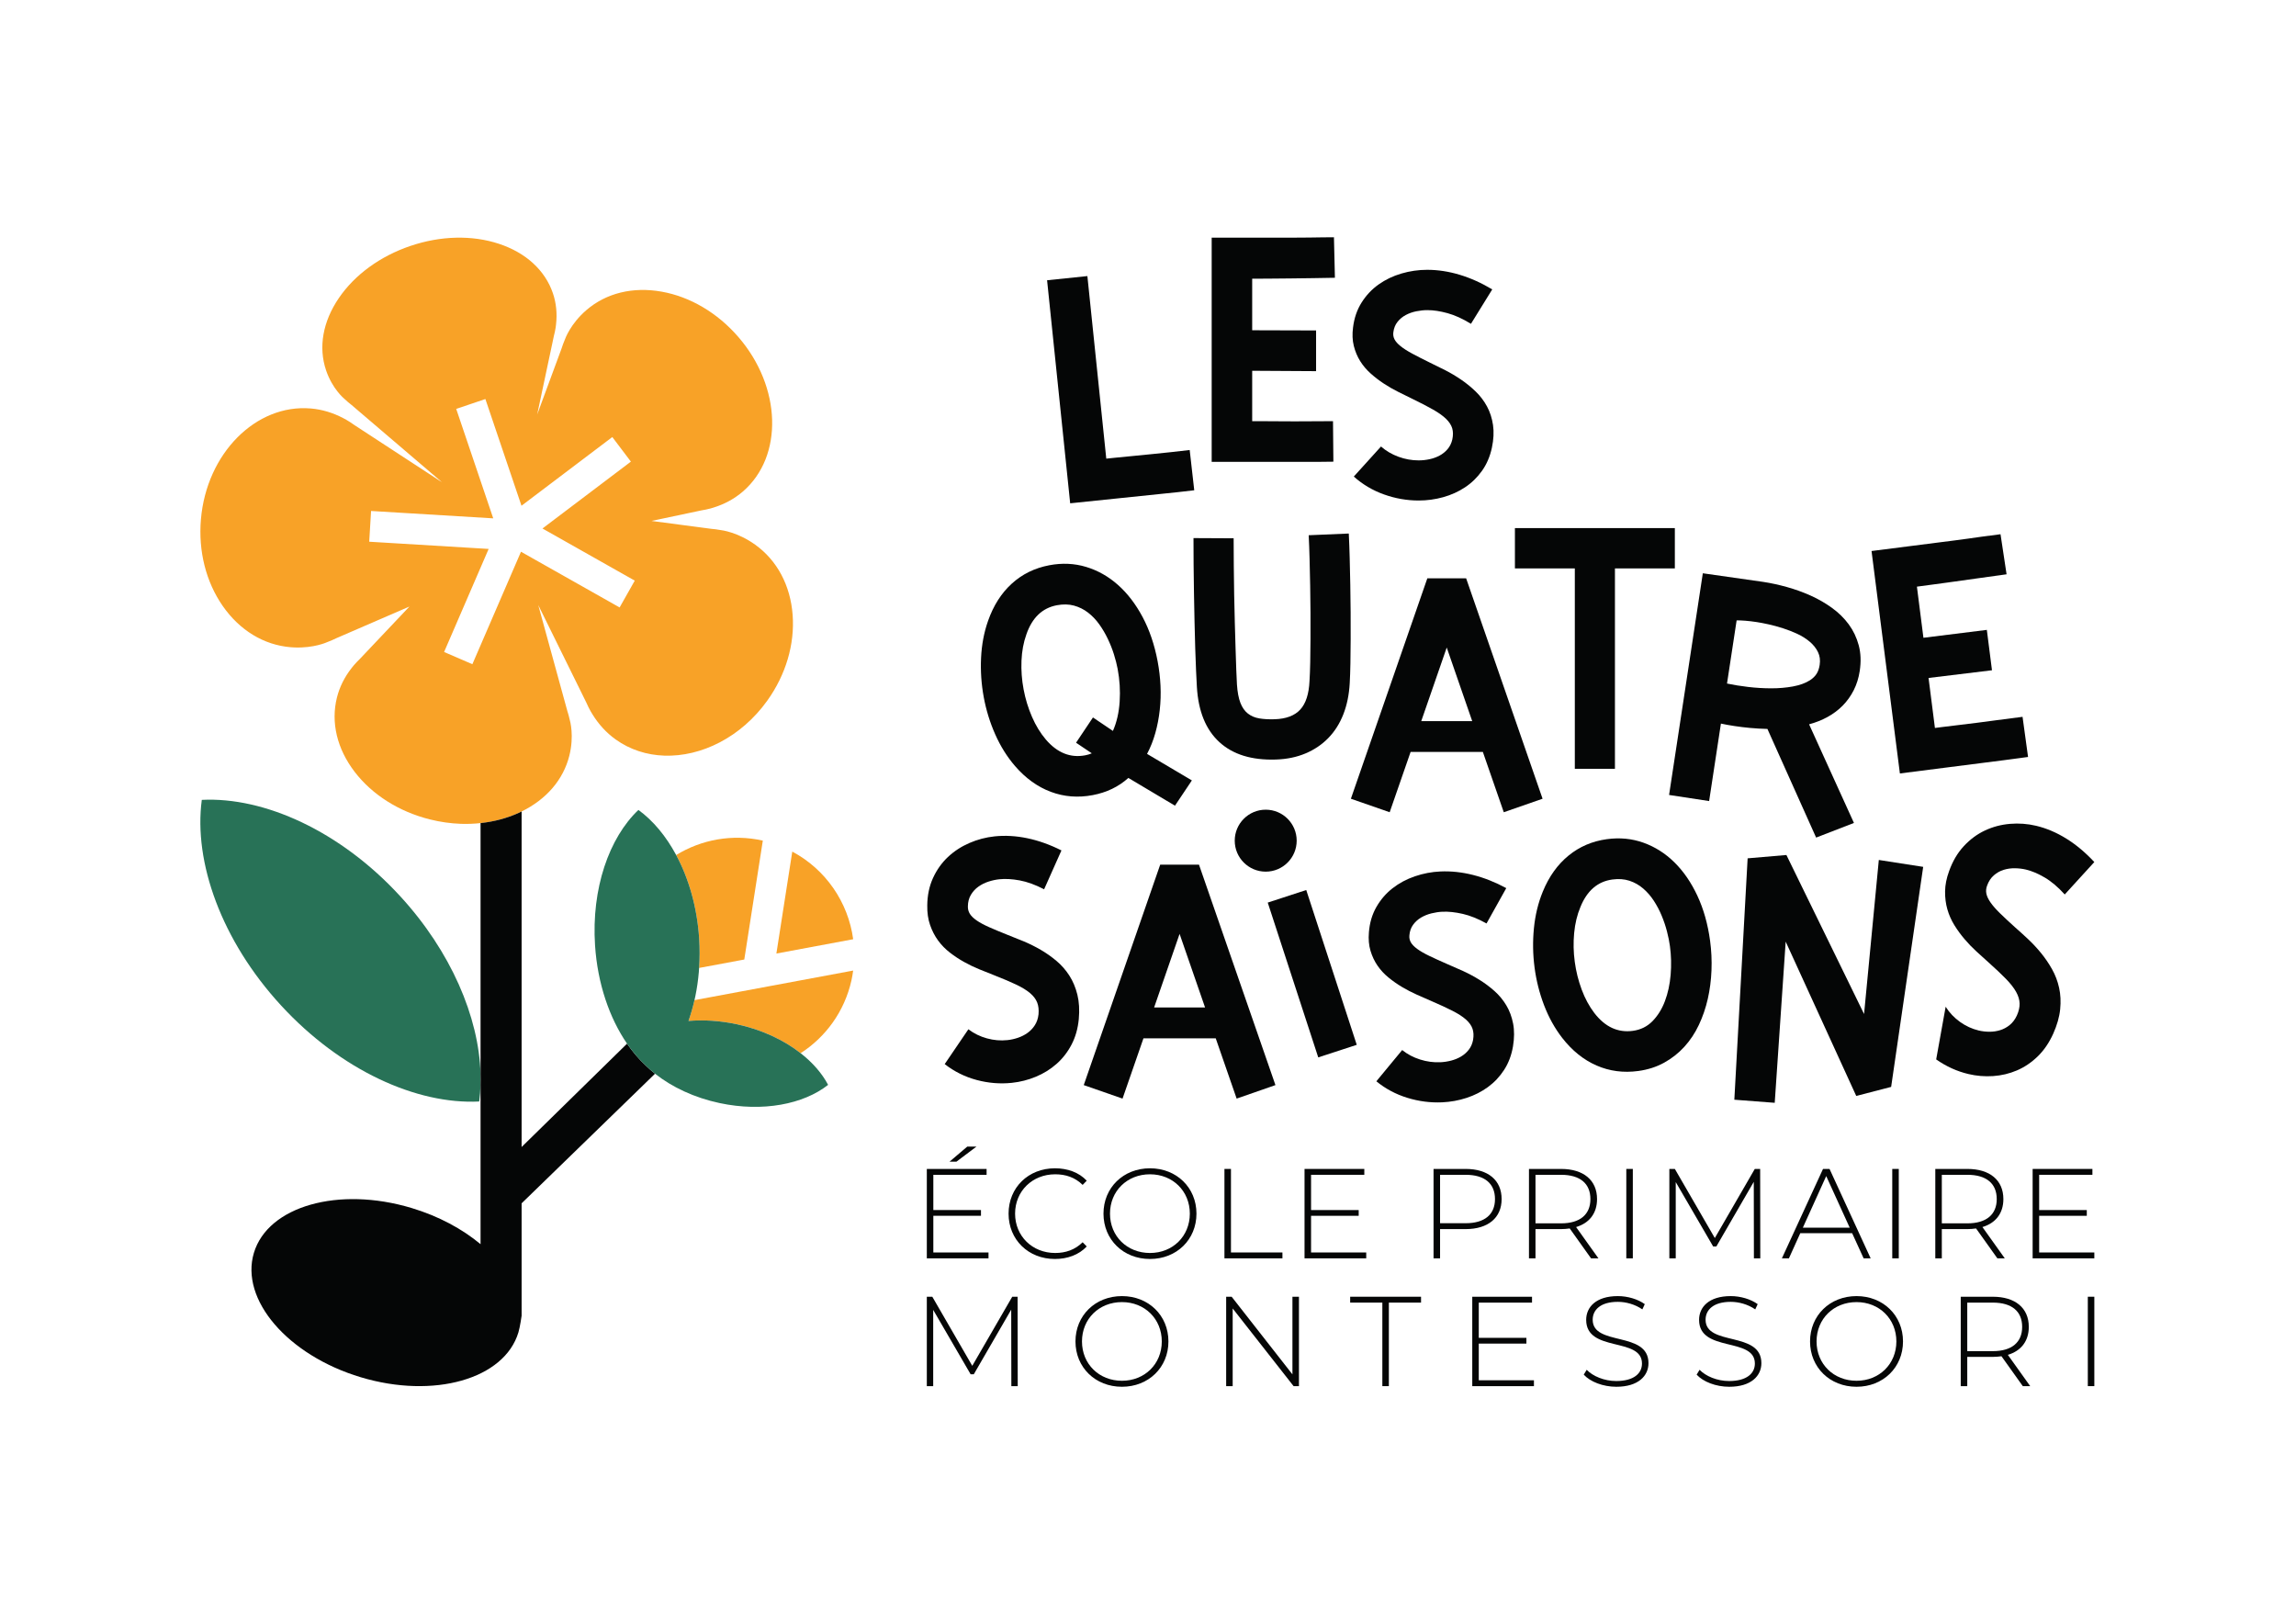 <?xml version="1.0" encoding="UTF-8" standalone="no"?>
<svg
   xmlns:dc="http://purl.org/dc/elements/1.1/"
   xmlns:cc="http://creativecommons.org/ns#"
   xmlns:rdf="http://www.w3.org/1999/02/22-rdf-syntax-ns#"
   xmlns:svg="http://www.w3.org/2000/svg"
   xmlns="http://www.w3.org/2000/svg"
   viewBox="0 0 1587.4 1122.52"
   height="1122.52"
   width="1587.4"
   xml:space="preserve"
   id="svg2"
   version="1.1"><defs
     id="defs6"><clipPath
       id="clipPath22"
       clipPathUnits="userSpaceOnUse"><path
         id="path20"
         d="M 0,841.89 H 1190.551 V 0 H 0 Z" /></clipPath></defs><g
     transform="matrix(1.333,0,0,-1.333,0,1122.52)"
     id="g10"><g
       transform="translate(496.074,239.698)"
       id="g12"><path
         id="path14"
         style="fill:#050606;fill-opacity:1;fill-rule:nonzero;stroke:none"
         d="M 0,0 H -3.579 L 5.629,7.816 H 10.4 Z m 16.626,-47.099 v -3.047 H -15.37 v 46.37 H 15.633 V -6.823 H -11.99 v -18.284 h 24.709 v -2.98 H -11.99 v -19.012 z" /></g><g
       id="g16"><g
         clip-path="url(#clipPath22)"
         id="g18"><g
           transform="translate(523.106,212.736)"
           id="g24"><path
             id="path26"
             style="fill:#050606;fill-opacity:1;fill-rule:nonzero;stroke:none"
             d="m 0,0 c 0,13.515 10.269,23.517 24.048,23.517 6.557,0 12.452,-2.12 16.495,-6.425 l -2.12,-2.186 C 34.448,18.813 29.611,20.404 24.18,20.404 12.323,20.404 3.38,11.66 3.38,0 c 0,-11.658 8.943,-20.402 20.8,-20.402 5.431,0 10.268,1.656 14.243,5.563 l 2.12,-2.185 C 36.5,-21.329 30.605,-23.515 24.048,-23.515 10.269,-23.515 0,-13.513 0,0" /></g><g
           transform="translate(617.115,212.736)"
           id="g28"><path
             id="path30"
             style="fill:#050606;fill-opacity:1;fill-rule:nonzero;stroke:none"
             d="m 0,0 c 0,11.725 -8.877,20.404 -20.668,20.404 -11.857,0 -20.734,-8.679 -20.734,-20.404 0,-11.724 8.877,-20.402 20.734,-20.402 C -8.877,-20.402 0,-11.724 0,0 m -44.782,0 c 0,13.449 10.268,23.517 24.114,23.517 13.777,0 24.111,-10.002 24.111,-23.517 0,-13.513 -10.334,-23.515 -24.111,-23.515 -13.846,0 -24.114,10.068 -24.114,23.515" /></g><g
           transform="translate(635.072,235.923)"
           id="g32"><path
             id="path34"
             style="fill:#050606;fill-opacity:1;fill-rule:nonzero;stroke:none"
             d="m 0,0 h 3.38 v -43.323 h 26.695 v -3.048 H 0 Z" /></g><g
           transform="translate(708.61,192.6)"
           id="g36"><path
             id="path38"
             style="fill:#050606;fill-opacity:1;fill-rule:nonzero;stroke:none"
             d="m 0,0 v -3.047 h -31.996 v 46.37 H -0.993 V 40.276 H -28.616 V 21.992 h 24.709 v -2.98 H -28.616 V 0 Z" /></g><g
           transform="translate(775.392,220.288)"
           id="g40"><path
             id="path42"
             style="fill:#050606;fill-opacity:1;fill-rule:nonzero;stroke:none"
             d="M 0,0 C 0,8.017 -5.3,12.587 -15.237,12.587 H -28.485 V -12.52 h 13.248 C -5.3,-12.52 0,-7.948 0,0 m 3.443,0 c 0,-9.737 -7.022,-15.567 -18.68,-15.567 h -13.248 v -15.169 h -3.379 v 46.371 h 16.627 C -3.579,15.635 3.443,9.805 3.443,0" /></g><g
           transform="translate(809.647,207.703)"
           id="g44"><path
             id="path46"
             style="fill:#050606;fill-opacity:1;fill-rule:nonzero;stroke:none"
             d="M 0,0 C 9.936,0 15.237,4.638 15.237,12.585 15.237,20.603 9.936,25.173 0,25.173 H -13.248 V 0 Z M 15.567,-18.151 4.504,-2.649 C 3.047,-2.848 1.59,-2.982 0,-2.982 h -13.248 v -15.169 h -3.38 V 28.22 H 0 c 11.658,0 18.68,-5.83 18.68,-15.635 0,-7.352 -3.975,-12.452 -10.864,-14.506 l 11.592,-16.23 z" /></g><path
           id="path48"
           style="fill:#050606;fill-opacity:1;fill-rule:nonzero;stroke:none"
           d="m 843.504,235.923 h 3.38 v -46.371 h -3.38 z" /><g
           transform="translate(909.683,189.552)"
           id="g50"><path
             id="path52"
             style="fill:#050606;fill-opacity:1;fill-rule:nonzero;stroke:none"
             d="M 0,0 -0.066,39.679 -19.474,6.16 H -21.13 L -40.541,39.547 V 0 h -3.312 v 46.371 h 2.849 L -20.27,10.533 0.464,46.371 H 3.246 L 3.314,0 Z" /></g><g
           transform="translate(959.377,205.452)"
           id="g54"><path
             id="path56"
             style="fill:#050606;fill-opacity:1;fill-rule:nonzero;stroke:none"
             d="M 0,0 -12.189,26.761 -24.311,0 Z m 1.258,-2.85 h -26.894 l -5.896,-13.049 h -3.644 l 21.331,46.37 h 3.377 l 21.332,-46.37 H 7.219 Z" /></g><path
           id="path58"
           style="fill:#050606;fill-opacity:1;fill-rule:nonzero;stroke:none"
           d="m 981.441,235.923 h 3.38 v -46.371 h -3.38 z" /><g
           transform="translate(1020.397,207.703)"
           id="g60"><path
             id="path62"
             style="fill:#050606;fill-opacity:1;fill-rule:nonzero;stroke:none"
             d="M 0,0 C 9.936,0 15.237,4.638 15.237,12.585 15.237,20.603 9.936,25.173 0,25.173 H -13.248 V 0 Z M 15.567,-18.151 4.504,-2.649 C 3.047,-2.848 1.59,-2.982 0,-2.982 h -13.248 v -15.169 h -3.38 V 28.22 H 0 c 11.658,0 18.68,-5.83 18.68,-15.635 0,-7.352 -3.975,-12.452 -10.864,-14.506 l 11.592,-16.23 z" /></g><g
           transform="translate(1086.248,192.6)"
           id="g64"><path
             id="path66"
             style="fill:#050606;fill-opacity:1;fill-rule:nonzero;stroke:none"
             d="m 0,0 v -3.047 h -31.996 v 46.37 H -0.993 V 40.276 H -28.616 V 21.992 h 24.709 v -2.98 H -28.616 V 0 Z" /></g><g
           transform="translate(524.548,123.285)"
           id="g68"><path
             id="path70"
             style="fill:#050606;fill-opacity:1;fill-rule:nonzero;stroke:none"
             d="M 0,0 -0.068,39.67 -19.472,6.159 h -1.655 L -40.533,39.538 V 0 h -3.311 v 46.36 h 2.847 L -20.268,10.531 0.462,46.36 H 3.244 L 3.311,0 Z" /></g><g
           transform="translate(602.576,146.464)"
           id="g72"><path
             id="path74"
             style="fill:#050606;fill-opacity:1;fill-rule:nonzero;stroke:none"
             d="m 0,0 c 0,11.723 -8.875,20.399 -20.664,20.399 -11.854,0 -20.729,-8.676 -20.729,-20.399 0,-11.721 8.875,-20.397 20.729,-20.397 C -8.875,-20.397 0,-11.721 0,0 m -44.772,0 c 0,13.446 10.266,23.511 24.108,23.511 13.775,0 24.107,-9.999 24.107,-23.511 0,-13.51 -10.332,-23.509 -24.107,-23.509 -13.842,0 -24.108,10.065 -24.108,23.509" /></g><g
           transform="translate(673.717,169.645)"
           id="g76"><path
             id="path78"
             style="fill:#050606;fill-opacity:1;fill-rule:nonzero;stroke:none"
             d="m 0,0 v -46.36 h -2.782 l -31.59,40.267 V -46.36 h -3.379 V 0 h 2.847 L -3.379,-40.267 V 0 Z" /></g><g
           transform="translate(716.972,166.598)"
           id="g80"><path
             id="path82"
             style="fill:#050606;fill-opacity:1;fill-rule:nonzero;stroke:none"
             d="M 0,0 H -16.69 V 3.047 H 20.067 V 0 H 3.377 V -43.313 H 0 Z" /></g><g
           transform="translate(795.593,126.332)"
           id="g84"><path
             id="path86"
             style="fill:#050606;fill-opacity:1;fill-rule:nonzero;stroke:none"
             d="m 0,0 v -3.047 h -31.988 v 46.36 h 30.995 v -3.046 h -27.616 v -18.28 h 24.703 v -2.979 h -24.703 l 0,-19.008 z" /></g><g
           transform="translate(821.43,129.245)"
           id="g88"><path
             id="path90"
             style="fill:#050606;fill-opacity:1;fill-rule:nonzero;stroke:none"
             d="m 0,0 1.524,2.517 c 3.178,-3.311 9.072,-5.828 15.299,-5.828 9.271,0 13.378,4.039 13.378,9.074 0,13.908 -28.941,5.562 -28.941,22.649 0,6.557 5.032,12.318 16.423,12.318 5.1,0 10.399,-1.588 13.975,-4.171 l -1.26,-2.716 c -3.84,2.649 -8.542,3.908 -12.715,3.908 C 8.676,37.751 4.637,33.578 4.637,28.478 4.637,14.57 33.578,22.783 33.578,5.962 33.578,-0.595 28.347,-6.29 16.889,-6.29 10.001,-6.29 3.379,-3.707 0,0" /></g><g
           transform="translate(879.984,129.245)"
           id="g92"><path
             id="path94"
             style="fill:#050606;fill-opacity:1;fill-rule:nonzero;stroke:none"
             d="m 0,0 1.524,2.517 c 3.178,-3.311 9.072,-5.828 15.299,-5.828 9.271,0 13.378,4.039 13.378,9.074 0,13.908 -28.941,5.562 -28.941,22.649 0,6.557 5.032,12.318 16.423,12.318 5.1,0 10.399,-1.588 13.975,-4.171 l -1.26,-2.716 c -3.84,2.649 -8.542,3.908 -12.715,3.908 C 8.676,37.751 4.637,33.578 4.637,28.478 4.637,14.57 33.578,22.783 33.578,5.962 33.578,-0.595 28.347,-6.29 16.889,-6.29 10.001,-6.29 3.379,-3.707 0,0" /></g><g
           transform="translate(983.575,146.464)"
           id="g96"><path
             id="path98"
             style="fill:#050606;fill-opacity:1;fill-rule:nonzero;stroke:none"
             d="m 0,0 c 0,11.723 -8.875,20.399 -20.664,20.399 -11.854,0 -20.729,-8.676 -20.729,-20.399 0,-11.721 8.875,-20.397 20.729,-20.397 C -8.875,-20.397 0,-11.721 0,0 m -44.772,0 c 0,13.446 10.266,23.511 24.108,23.511 13.775,0 24.107,-9.999 24.107,-23.511 0,-13.51 -10.332,-23.509 -24.107,-23.509 -13.842,0 -24.108,10.065 -24.108,23.509" /></g><g
           transform="translate(1033.586,141.431)"
           id="g100"><path
             id="path102"
             style="fill:#050606;fill-opacity:1;fill-rule:nonzero;stroke:none"
             d="M 0,0 C 9.934,0 15.233,4.637 15.233,12.582 15.233,20.598 9.934,25.167 0,25.167 H -13.245 V 0 Z M 15.563,-18.146 4.503,-2.649 C 3.047,-2.848 1.59,-2.981 0,-2.981 h -13.245 v -15.165 h -3.379 V 28.213 H 0 c 11.655,0 18.676,-5.828 18.676,-15.631 0,-7.35 -3.974,-12.449 -10.862,-14.502 l 11.59,-16.226 z" /></g><path
           id="path104"
           style="fill:#050606;fill-opacity:1;fill-rule:nonzero;stroke:none"
           d="m 1082.869,169.645 h 3.379 v -46.36 h -3.379 z" /><g
           transform="translate(578.101,604.707)"
           id="g106"><path
             id="path108"
             style="fill:#050606;fill-opacity:1;fill-rule:nonzero;stroke:none"
             d="m 0,0 c 2.682,0.278 5.676,0.57 8.982,0.879 3.306,0.31 6.677,0.642 10.11,0.998 3.434,0.355 6.867,0.711 10.302,1.066 3.434,0.356 6.618,0.718 9.555,1.089 l 2.359,-20.876 c -2.74,-0.351 -5.63,-0.683 -8.671,-0.997 -3.043,-0.315 -6.132,-0.635 -9.271,-0.96 l -21.289,-2.204 -25.117,-2.6 -11.975,115.668 20.899,2.163 9.8,-94.673 z" /></g><g
           transform="translate(692.366,698.056)"
           id="g110"><path
             id="path112"
             style="fill:#050606;fill-opacity:1;fill-rule:nonzero;stroke:none"
             d="m 0,0 c -3.682,-0.067 -7.513,-0.132 -11.489,-0.196 -3.98,-0.067 -7.875,-0.118 -11.689,-0.148 -3.814,-0.035 -7.43,-0.067 -10.849,-0.099 -3.42,-0.035 -6.378,-0.051 -8.876,-0.051 v -26.727 l 33.139,-0.099 v -21.108 l -33.139,0.197 v -26.136 h 4.043 c 2.565,0 5.375,-0.018 8.434,-0.051 3.057,-0.032 6.246,-0.048 9.566,-0.048 3.32,0 6.673,0.016 10.061,0.048 3.385,0.033 6.657,0.051 9.813,0.051 l 0.198,-21.008 c -2.959,-0.067 -5.952,-0.1 -8.976,-0.1 h -9.173 -20.022 -24.954 V 20.812 h 21.01 15.781 6.855 c 2.399,0 4.749,0.014 7.051,0.048 2.302,0.033 4.553,0.065 6.756,0.099 2.202,0.033 4.192,0.049 5.968,0.049 z" /></g><g
           transform="translate(735.804,582.545)"
           id="g114"><path
             id="path116"
             style="fill:#050606;fill-opacity:1;fill-rule:nonzero;stroke:none"
             d="m 0,0 c -6.114,0 -12.116,1.051 -18,3.156 -5.885,2.104 -11.096,5.195 -15.633,9.272 l 14.105,15.585 c 2.628,-2.304 5.654,-4.079 9.074,-5.327 3.417,-1.251 6.903,-1.874 10.454,-1.874 1.84,0 3.699,0.196 5.573,0.591 1.873,0.395 3.616,1.02 5.228,1.874 1.609,0.855 3.008,1.972 4.19,3.353 1.185,1.383 2.007,3.059 2.466,5.031 0.46,2.17 0.445,4.093 -0.048,5.77 -0.494,1.676 -1.545,3.304 -3.157,4.883 -1.611,1.577 -3.862,3.188 -6.755,4.832 -2.895,1.644 -6.511,3.517 -10.85,5.622 -2.303,1.118 -4.735,2.318 -7.3,3.6 -2.563,1.283 -5.047,2.712 -7.446,4.291 -2.401,1.578 -4.668,3.319 -6.804,5.228 -2.138,1.905 -3.946,4.043 -5.426,6.411 -1.48,2.367 -2.581,4.995 -3.304,7.89 -0.724,2.893 -0.856,6.081 -0.394,9.567 0.591,4.865 2.071,9.173 4.437,12.92 2.369,3.748 5.31,6.872 8.829,9.37 3.517,2.498 7.462,4.389 11.835,5.672 4.373,1.282 8.827,1.924 13.366,1.924 5.522,0 11.126,-0.857 16.815,-2.565 5.687,-1.711 11.325,-4.242 16.916,-7.594 L 27.124,91.63 c -4.276,2.628 -8.319,4.47 -12.133,5.523 -3.814,1.05 -7.298,1.577 -10.454,1.577 -1.84,0 -3.748,-0.197 -5.719,-0.591 -1.974,-0.395 -3.798,-1.037 -5.475,-1.924 -1.678,-0.888 -3.107,-2.071 -4.291,-3.551 -1.183,-1.479 -1.907,-3.271 -2.171,-5.375 -0.196,-1.315 0,-2.548 0.593,-3.698 0.592,-1.152 1.643,-2.335 3.157,-3.551 1.512,-1.217 3.516,-2.5 6.016,-3.847 2.499,-1.348 5.556,-2.909 9.173,-4.684 2.499,-1.185 5.161,-2.501 7.989,-3.946 2.826,-1.448 5.588,-3.091 8.284,-4.932 2.697,-1.842 5.211,-3.895 7.545,-6.164 2.335,-2.268 4.274,-4.833 5.821,-7.693 1.543,-2.861 2.579,-6.066 3.105,-9.617 0.527,-3.551 0.328,-7.496 -0.591,-11.835 C 36.987,22.784 35.277,18.805 32.845,15.386 30.412,11.967 27.484,9.124 24.067,6.855 20.646,4.587 16.866,2.877 12.724,1.727 8.582,0.575 4.34,0 0,0" /></g><g
           transform="translate(566.27,451.457)"
           id="g118"><path
             id="path120"
             style="fill:#050606;fill-opacity:1;fill-rule:nonzero;stroke:none"
             d="m 0,0 -8.163,5.485 8.768,13.1 10.353,-6.978 c 1.969,4.452 3.132,9.526 3.497,15.215 0.364,5.689 0.016,11.345 -1.046,16.967 -0.44,2.325 -1.082,4.831 -1.923,7.517 -0.843,2.684 -1.901,5.362 -3.174,8.031 -1.275,2.67 -2.754,5.185 -4.436,7.543 -1.685,2.358 -3.624,4.386 -5.817,6.079 -2.192,1.694 -4.63,2.904 -7.311,3.638 -2.682,0.729 -5.638,0.791 -8.868,0.18 -7.56,-1.428 -12.829,-6.472 -15.81,-15.132 -1.49,-4.163 -2.334,-8.722 -2.535,-13.678 -0.203,-4.958 0.166,-9.907 1.099,-14.848 0.934,-4.944 2.38,-9.673 4.337,-14.188 1.958,-4.515 4.355,-8.446 7.196,-11.789 5.923,-6.912 12.728,-9.64 20.417,-8.187 C -2.123,-0.801 -0.986,-0.454 0,0 M 34.149,47.708 C 34.943,43.506 35.438,39.284 35.638,35.04 35.839,30.795 35.709,26.604 35.252,22.471 34.796,18.335 34.029,14.343 32.95,10.492 31.871,6.64 30.443,3.043 28.665,-0.305 l 23.246,-13.757 -8.766,-13.099 -24.168,14.386 c -5.092,-4.576 -11.256,-7.548 -18.493,-8.915 -7.623,-1.44 -14.875,-0.87 -21.752,1.712 -6.879,2.58 -13.059,7.035 -18.535,13.362 -4.115,4.775 -7.543,10.25 -10.28,16.427 -2.741,6.172 -4.73,12.622 -5.966,19.348 -1.237,6.726 -1.697,13.498 -1.379,20.318 0.317,6.818 1.521,13.201 3.609,19.15 2.779,7.953 6.881,14.4 12.306,19.339 5.423,4.94 11.915,8.123 19.474,9.552 6.654,1.257 13.017,0.97 19.084,-0.861 6.068,-1.833 11.573,-4.94 16.518,-9.326 4.943,-4.385 9.204,-9.938 12.783,-16.656 3.577,-6.719 6.18,-14.376 7.803,-22.967" /></g><g
           transform="translate(699.566,565.425)"
           id="g122"><path
             id="path124"
             style="fill:#050606;fill-opacity:1;fill-rule:nonzero;stroke:none"
             d="m 0,0 c 0.193,-3.877 0.35,-8.081 0.467,-12.616 0.116,-4.536 0.221,-9.187 0.313,-13.954 0.091,-4.767 0.15,-9.552 0.177,-14.354 0.027,-4.801 0.031,-9.422 0.014,-13.864 -0.017,-4.441 -0.06,-8.605 -0.13,-12.488 -0.069,-3.884 -0.186,-7.309 -0.352,-10.274 -0.328,-5.998 -1.434,-11.396 -3.313,-16.196 -1.882,-4.798 -4.477,-8.898 -7.786,-12.295 -3.309,-3.401 -7.25,-6.063 -11.825,-7.991 -4.573,-1.927 -9.687,-2.984 -15.338,-3.17 -12.553,-0.415 -22.339,2.6 -29.362,9.047 -7.023,6.444 -10.906,15.972 -11.651,28.579 -0.138,2.166 -0.28,4.973 -0.426,8.422 -0.148,3.451 -0.293,7.327 -0.435,11.631 -0.142,4.304 -0.261,8.906 -0.357,13.805 -0.096,4.896 -0.193,9.846 -0.291,14.842 -0.1,4.995 -0.167,9.946 -0.195,14.847 -0.032,4.899 -0.051,9.453 -0.056,13.664 l 20.824,-0.102 c 0.016,-4.474 0.041,-9.209 0.076,-14.207 0.032,-5 0.098,-9.999 0.198,-14.995 0.1,-4.995 0.211,-9.877 0.336,-14.642 0.125,-4.768 0.255,-9.203 0.391,-13.309 0.135,-4.109 0.257,-7.788 0.364,-11.042 0.108,-3.253 0.224,-5.799 0.352,-7.636 0.26,-3.94 0.859,-7.11 1.793,-9.514 0.934,-2.404 2.229,-4.253 3.884,-5.546 1.655,-1.294 3.639,-2.134 5.955,-2.517 2.316,-0.384 4.952,-0.527 7.91,-0.43 5.979,0.198 10.414,1.874 13.304,5.03 2.889,3.154 4.485,8.092 4.789,14.813 0.172,2.769 0.295,6.028 0.37,9.782 0.072,3.751 0.12,7.782 0.141,12.093 0.022,4.309 0.021,8.816 -10e-4,13.519 -0.025,4.702 -0.081,9.388 -0.168,14.058 -0.089,4.668 -0.192,9.236 -0.305,13.707 -0.115,4.469 -0.27,8.608 -0.459,12.42 z" /></g><g
           transform="translate(763.581,468.137)"
           id="g126"><path
             id="path128"
             style="fill:#050606;fill-opacity:1;fill-rule:nonzero;stroke:none"
             d="M 0,0 -13.218,38.171 -26.434,0 Z m 5.523,-15.977 h -37.479 l -10.851,-31.266 -20.12,7.002 39.65,114.313 H -3.156 L 36.493,-40.241 16.372,-47.243 Z" /></g><g
           transform="translate(785.73,568.243)"
           id="g130"><path
             id="path132"
             style="fill:#050606;fill-opacity:1;fill-rule:nonzero;stroke:none"
             d="M 0,0 H 82.947 V -20.909 H 51.879 V -124.825 H 31.068 v 103.916 l -31.068,0 z" /></g><g
           transform="translate(895.736,487.633)"
           id="g134"><path
             id="path136"
             style="fill:#050606;fill-opacity:1;fill-rule:nonzero;stroke:none"
             d="m 0,0 c 3.285,-0.699 6.92,-1.287 10.905,-1.759 3.985,-0.475 7.972,-0.715 11.962,-0.723 3.99,-0.009 7.764,0.313 11.322,0.969 3.557,0.657 6.514,1.735 8.873,3.239 1.477,0.973 2.612,2.08 3.399,3.324 0.788,1.242 1.32,2.775 1.597,4.596 0.376,2.47 0.082,4.692 -0.879,6.668 -0.965,1.976 -2.372,3.753 -4.228,5.333 -1.854,1.579 -3.993,2.935 -6.413,4.069 -2.422,1.132 -4.917,2.11 -7.484,2.935 -2.57,0.823 -5.045,1.499 -7.424,2.027 -2.381,0.529 -4.448,0.927 -6.203,1.194 -2.146,0.327 -4.105,0.558 -5.88,0.697 -1.775,0.135 -3.297,0.201 -4.559,0.194 z m 46.219,-79.881 -25.26,56.339 c -3.179,0.085 -6.182,0.258 -9,0.521 -2.821,0.263 -5.465,0.584 -7.935,0.96 -1.365,0.207 -2.648,0.417 -3.845,0.634 -1.198,0.215 -2.312,0.434 -3.341,0.658 l -6.115,-40.172 -20.771,3.161 17.501,114.962 c 0,0 27.574,-3.898 31.345,-4.472 3.965,-0.604 8.054,-1.493 12.265,-2.666 4.21,-1.174 8.293,-2.643 12.249,-4.408 3.954,-1.767 7.654,-3.893 11.101,-6.38 3.445,-2.486 6.352,-5.341 8.723,-8.56 2.368,-3.222 4.096,-6.843 5.179,-10.866 1.085,-4.023 1.256,-8.471 0.514,-13.346 -0.555,-3.642 -1.594,-6.959 -3.113,-9.953 -1.52,-2.994 -3.421,-5.649 -5.7,-7.961 -2.283,-2.314 -4.893,-4.278 -7.831,-5.891 -2.941,-1.615 -6.145,-2.89 -9.611,-3.825 l 23.259,-51.146 z" /></g><g
           transform="translate(1040.735,544.287)"
           id="g138"><path
             id="path140"
             style="fill:#050606;fill-opacity:1;fill-rule:nonzero;stroke:none"
             d="m 0,0 c -7.654,-1.024 -11.445,-1.573 -15.381,-2.14 -3.94,-0.57 -7.797,-1.112 -11.577,-1.625 -3.779,-0.516 -7.362,-1.005 -10.749,-1.47 -3.388,-0.466 -6.32,-0.856 -8.798,-1.172 l 3.379,-26.513 32.886,4.092 2.668,-20.938 -32.897,-3.995 3.304,-25.927 4.011,0.511 c 2.544,0.325 5.334,0.662 8.372,1.017 3.037,0.354 6.202,0.741 9.496,1.161 3.293,0.42 6.617,0.86 9.974,1.32 3.354,0.461 6.597,0.892 13.598,1.762 l 2.853,-20.815 c -6.798,-0.911 -9.762,-1.321 -12.762,-1.703 -3,-0.383 -6.033,-0.769 -9.099,-1.16 l -19.862,-2.532 -24.753,-3.155 -14.703,115.353 20.841,2.656 c 5.282,0.674 10.499,1.339 15.654,1.996 2.151,0.274 4.418,0.563 6.8,0.866 2.38,0.304 4.709,0.615 6.988,0.94 2.28,0.323 4.509,0.64 6.689,0.953 2.181,0.31 4.153,0.578 9.924,1.295 z" /></g><g
           transform="translate(524.817,280.57)"
           id="g142"><path
             id="path144"
             style="fill:#050606;fill-opacity:1;fill-rule:nonzero;stroke:none"
             d="m 0,0 c -6.081,-0.639 -12.168,-0.148 -18.254,1.478 -6.088,1.624 -11.617,4.369 -16.585,8.235 l 12.284,18.062 c 2.871,-2.177 6.08,-3.751 9.62,-4.721 3.539,-0.974 7.075,-1.274 10.607,-0.902 1.83,0.192 3.656,0.595 5.476,1.211 1.819,0.616 3.482,1.464 4.989,2.542 1.506,1.078 2.772,2.413 3.793,4.007 1.023,1.595 1.653,3.465 1.89,5.612 0.214,2.358 -0.015,4.404 -0.694,6.136 -0.679,1.733 -1.906,3.355 -3.685,4.868 -1.779,1.51 -4.199,2.99 -7.26,4.437 -3.062,1.447 -6.868,3.063 -11.418,4.85 -2.416,0.949 -4.969,1.972 -7.663,3.068 -2.693,1.098 -5.323,2.36 -7.886,3.79 -2.564,1.428 -5.014,3.044 -7.351,4.853 -2.34,1.804 -4.377,3.891 -6.113,6.257 -1.737,2.364 -3.126,5.046 -4.169,8.052 -1.044,3.004 -1.532,6.384 -1.463,10.142 0.044,5.24 1.034,9.98 2.968,14.216 1.937,4.237 4.513,7.869 7.732,10.896 3.218,3.027 6.931,5.451 11.136,7.275 4.206,1.821 8.563,2.969 13.077,3.444 5.493,0.577 11.162,0.251 17.011,-0.973 5.847,-1.226 11.737,-3.33 17.673,-6.314 l -8.99,-20.156 c -4.546,2.35 -8.773,3.888 -12.684,4.61 -3.911,0.72 -7.435,0.916 -10.574,0.586 -1.83,-0.193 -3.705,-0.601 -5.622,-1.227 -1.918,-0.627 -3.661,-1.5 -5.229,-2.62 -1.569,-1.121 -2.858,-2.529 -3.871,-4.228 -1.01,-1.698 -1.53,-3.681 -1.557,-5.948 -0.048,-1.421 0.286,-2.712 1.004,-3.875 0.717,-1.164 1.894,-2.312 3.536,-3.449 1.64,-1.137 3.777,-2.294 6.414,-3.465 2.636,-1.174 5.85,-2.516 9.647,-4.028 2.617,-0.999 5.412,-2.122 8.386,-3.365 2.973,-1.245 5.903,-2.706 8.791,-4.383 2.888,-1.679 5.618,-3.601 8.193,-5.773 2.575,-2.169 4.791,-4.697 6.649,-7.58 1.855,-2.883 3.244,-6.186 4.165,-9.91 0.92,-3.725 1.165,-7.945 0.736,-12.659 C 34.236,28.117 32.98,23.704 30.944,19.81 28.906,15.916 26.313,12.585 23.168,9.812 20.02,7.041 16.452,4.825 12.461,3.168 8.47,1.509 4.317,0.454 0,0" /></g><g
           transform="translate(625.028,319.636)"
           id="g146"><path
             id="path148"
             style="fill:#050606;fill-opacity:1;fill-rule:nonzero;stroke:none"
             d="M 0,0 -13.218,38.171 -26.434,0 Z m 5.523,-15.977 h -37.479 l -10.851,-31.266 -20.12,7.002 39.65,114.313 H -3.156 L 36.493,-40.241 16.372,-47.243 Z" /></g><g
           transform="translate(748.02,270.462)"
           id="g150"><path
             id="path152"
             style="fill:#050606;fill-opacity:1;fill-rule:nonzero;stroke:none"
             d="m 0,0 c -6.108,-0.274 -12.151,0.507 -18.123,2.346 -5.974,1.837 -11.318,4.692 -16.033,8.562 l 13.391,16.201 c 2.729,-2.184 5.832,-3.822 9.304,-4.914 3.47,-1.097 6.98,-1.564 10.528,-1.404 1.838,0.082 3.686,0.362 5.541,0.84 1.853,0.479 3.566,1.181 5.138,2.107 1.57,0.926 2.917,2.105 4.036,3.537 1.121,1.435 1.867,3.146 2.238,5.137 0.362,2.188 0.261,4.109 -0.307,5.762 -0.569,1.652 -1.692,3.231 -3.372,4.736 -1.681,1.503 -4.002,3.012 -6.966,4.525 -2.966,1.512 -6.662,3.221 -11.09,5.13 -2.352,1.013 -4.835,2.103 -7.454,3.268 -2.619,1.167 -5.164,2.484 -7.632,3.954 -2.469,1.468 -4.812,3.106 -7.032,4.917 -2.221,1.807 -4.122,3.862 -5.707,6.161 -1.585,2.298 -2.803,4.874 -3.654,7.734 -0.854,2.857 -1.128,6.037 -0.824,9.54 0.373,4.887 1.658,9.257 3.854,13.106 2.198,3.85 4.997,7.103 8.4,9.756 3.401,2.654 7.258,4.72 11.569,6.198 4.311,1.476 8.731,2.317 13.265,2.52 5.518,0.248 11.155,-0.356 16.914,-1.808 5.758,-1.454 11.504,-3.729 17.24,-6.828 L 22.988,92.754 c -4.389,2.434 -8.511,4.093 -12.368,4.973 -3.857,0.879 -7.362,1.248 -10.515,1.107 -1.838,-0.083 -3.734,-0.364 -5.687,-0.847 -1.954,-0.483 -3.747,-1.206 -5.382,-2.167 -1.637,-0.963 -3.012,-2.208 -4.128,-3.74 -1.115,-1.531 -1.759,-3.353 -1.927,-5.467 -0.138,-1.323 0.114,-2.546 0.758,-3.668 0.642,-1.124 1.745,-2.258 3.312,-3.406 1.566,-1.147 3.625,-2.34 6.183,-3.573 2.557,-1.235 5.68,-2.657 9.374,-4.268 2.549,-1.071 5.267,-2.267 8.158,-3.584 2.888,-1.319 5.72,-2.838 8.497,-4.555 2.776,-1.719 5.38,-3.658 7.814,-5.82 2.433,-2.161 4.486,-4.636 6.159,-7.424 1.67,-2.789 2.849,-5.944 3.534,-9.468 0.685,-3.524 0.664,-7.474 -0.06,-11.85 C 35.928,24.419 34.398,20.368 32.122,16.843 29.845,13.318 27.048,10.347 23.735,7.927 20.419,5.508 16.72,3.63 12.634,2.296 8.547,0.959 4.336,0.195 0,0" /></g><g
           transform="translate(846.891,307.529)"
           id="g154"><path
             id="path156"
             style="fill:#050606;fill-opacity:1;fill-rule:nonzero;stroke:none"
             d="m 0,0 c 4.04,0.546 7.431,2.215 10.172,5.008 2.741,2.792 4.894,6.251 6.46,10.379 1.565,4.126 2.557,8.689 2.976,13.69 0.417,4.998 0.296,9.942 -0.365,14.829 -0.317,2.345 -0.826,4.881 -1.525,7.608 -0.702,2.724 -1.618,5.454 -2.75,8.186 -1.134,2.733 -2.495,5.319 -4.085,7.758 -1.59,2.439 -3.438,4.562 -5.539,6.368 -2.102,1.806 -4.472,3.142 -7.111,4.015 -2.641,0.869 -5.589,1.085 -8.847,0.644 -7.624,-1.031 -13.15,-5.792 -16.579,-14.285 -1.706,-4.079 -2.788,-8.587 -3.248,-13.526 -0.461,-4.941 -0.352,-9.902 0.322,-14.886 0.674,-4.985 1.871,-9.784 3.589,-14.395 1.719,-4.611 3.907,-8.663 6.569,-12.15 C -14.408,2.031 -7.754,-1.049 0,0 M -13.443,99.402 C -6.732,100.31 -0.393,99.69 5.57,97.544 11.534,95.397 16.869,92.006 21.578,87.368 26.285,82.73 30.25,76.962 33.472,70.066 36.693,63.169 38.891,55.387 40.063,46.722 40.751,41.64 40.993,36.529 40.792,31.394 40.59,26.256 39.95,21.309 38.869,16.552 37.784,11.793 36.238,7.289 34.227,3.035 32.214,-1.218 29.705,-4.992 26.699,-8.283 c -3.005,-3.293 -6.498,-6.039 -10.479,-8.236 -3.983,-2.198 -8.453,-3.632 -13.404,-4.301 -7.688,-1.04 -14.901,-0.091 -21.634,2.847 -6.734,2.936 -12.672,7.708 -17.811,14.313 -3.859,4.983 -6.996,10.631 -9.407,16.942 -2.413,6.307 -4.062,12.852 -4.945,19.634 -0.884,6.781 -0.989,13.568 -0.314,20.362 0.673,6.791 2.209,13.103 4.605,18.935 3.191,7.796 7.64,14.022 13.348,18.676 5.708,4.653 12.339,7.491 19.899,8.513" /></g><g
           transform="translate(974.471,396.145)"
           id="g158"><path
             id="path160"
             style="fill:#050606;fill-opacity:1;fill-rule:nonzero;stroke:none"
             d="m 0,0 23.013,-3.576 -16.62,-114.107 -18.1,-4.693 -36.598,80.023 -5.683,-83.578 -20.947,1.602 6.895,125.176 20.113,1.727 40.276,-82.46 z" /></g><g
           transform="translate(1020.927,285.135)"
           id="g162"><path
             id="path164"
             style="fill:#050606;fill-opacity:1;fill-rule:nonzero;stroke:none"
             d="m 0,0 c -5.949,1.412 -11.518,3.938 -16.701,7.58 l 4.911,27.311 c 1.964,-3.105 4.452,-5.73 7.458,-7.872 3.003,-2.146 6.234,-3.627 9.689,-4.447 1.791,-0.425 3.649,-0.641 5.575,-0.646 1.924,-0.004 3.781,0.271 5.568,0.826 1.786,0.555 3.435,1.444 4.941,2.668 1.508,1.226 2.739,2.855 3.694,4.887 1.006,2.248 1.487,4.337 1.438,6.269 -0.049,1.932 -0.653,3.94 -1.814,6.025 -1.162,2.083 -2.938,4.35 -5.329,6.801 -2.394,2.452 -5.43,5.318 -9.109,8.603 -1.954,1.744 -4.011,3.607 -6.177,5.59 -2.163,1.983 -4.212,4.107 -6.14,6.374 -1.93,2.265 -3.688,4.677 -5.275,7.24 -1.589,2.56 -2.798,5.296 -3.628,8.207 -0.831,2.909 -1.226,6.013 -1.184,9.32 0.04,3.305 0.732,6.793 2.079,10.468 1.827,5.14 4.376,9.47 7.643,12.988 3.269,3.517 6.936,6.226 11.002,8.123 4.065,1.897 8.39,3.037 12.975,3.419 4.585,0.38 9.084,0.048 13.5,-1 5.373,-1.276 10.605,-3.498 15.7,-6.665 5.093,-3.169 9.928,-7.215 14.505,-12.143 L 49.977,93.116 c -3.484,3.837 -6.943,6.769 -10.383,8.791 -3.441,2.021 -6.695,3.396 -9.766,4.125 -1.791,0.425 -3.697,0.652 -5.717,0.68 -2.022,0.027 -3.962,-0.248 -5.821,-0.822 -1.862,-0.577 -3.557,-1.529 -5.09,-2.86 -1.531,-1.332 -2.698,-3.108 -3.495,-5.329 -0.53,-1.382 -0.656,-2.764 -0.375,-4.148 0.278,-1.386 0.996,-2.911 2.157,-4.58 1.158,-1.669 2.778,-3.524 4.864,-5.562 2.083,-2.039 4.656,-4.438 7.719,-7.199 2.125,-1.861 4.377,-3.903 6.757,-6.124 2.377,-2.222 4.641,-4.643 6.791,-7.262 2.149,-2.62 4.067,-5.428 5.754,-8.428 C 45.06,51.4 46.287,48.17 47.055,44.711 47.82,41.252 48.003,37.537 47.601,33.564 47.2,29.591 45.991,25.357 43.98,20.864 41.852,16.169 39.164,12.25 35.918,9.103 32.67,5.956 29.09,3.549 25.181,1.877 21.269,0.208 17.151,-0.775 12.824,-1.065 8.498,-1.358 4.223,-1.002 0,0" /></g><g
           transform="translate(677.5,380.557)"
           id="g166"><path
             id="path168"
             style="fill:#050606;fill-opacity:1;fill-rule:nonzero;stroke:none"
             d="M 0,0 26.196,-80.276 6.224,-86.794 -19.972,-6.517 Z" /></g><g
           transform="translate(672.541,406.149)"
           id="g170"><path
             id="path172"
             style="fill:#050606;fill-opacity:1;fill-rule:nonzero;stroke:none"
             d="m 0,0 c 0,-8.873 -7.193,-16.066 -16.066,-16.066 -8.873,0 -16.066,7.193 -16.066,16.066 0,8.873 7.193,16.066 16.066,16.066 C -7.193,16.066 0,8.873 0,0" /></g><g
           transform="translate(207.456,377.47)"
           id="g174"><path
             id="path176"
             style="fill:#287257;fill-opacity:1;fill-rule:nonzero;stroke:none"
             d="m 0,0 c -30.937,33.633 -70.325,51.465 -102.79,49.835 -4.331,-32.217 10.155,-72.954 41.092,-106.587 30.937,-33.633 70.324,-51.465 102.79,-49.834 0.378,2.811 0.604,5.692 0.697,8.623 v 5.707 C 40.921,-62.838 26.504,-28.814 0,0" /></g><g
           transform="translate(249.245,285.214)"
           id="g178"><path
             id="path180"
             style="fill:#050606;fill-opacity:1;fill-rule:nonzero;stroke:none"
             d="M 0,0 V -5.708 C 0.06,-3.827 0.057,-1.923 0,0" /></g><g
           transform="translate(321.373,527.095)"
           id="g182"><path
             id="path184"
             style="fill:#f8a227;fill-opacity:1;fill-rule:nonzero;stroke:none"
             d="m 0,0 -51.154,28.887 -14.385,-33.273 -0.863,-1.997 v 0 l -3.73,-8.626 v 0 l -1.996,-4.618 -4.242,-9.811 -14.661,6.339 23.105,53.441 -61.945,3.741 0.963,15.943 63.36,-3.826 0.001,-0.001 -19.206,56.757 15.129,5.12 18.726,-55.337 47.109,35.619 9.632,-12.741 -45.862,-34.676 v 0 0 L 7.854,13.906 Z m 89.739,-3.873 c -1.152,15.333 -8.051,28.266 -19.425,36.416 -9.063,6.495 -17.286,7.522 -18.147,7.614 -1.514,0.281 -3.119,0.491 -4.707,0.62 l -30.927,4.08 25.885,5.469 c 1.609,0.257 3.167,0.587 4.667,0.988 l 1.656,0.49 c 5.768,1.79 10.887,4.592 15.209,8.326 21.11,18.237 20.062,54.165 -2.333,80.086 -10.816,12.52 -24.95,20.88 -39.798,23.54 -14.953,2.673 -28.837,-0.734 -39.099,-9.605 -8.178,-7.065 -10.933,-14.677 -11.21,-15.488 -0.592,-1.382 -1.137,-2.862 -1.603,-4.344 l -12.666,-34.295 8.646,40.688 c 0.397,1.492 0.71,2.969 0.938,4.427 l 0.202,1.614 c 0.642,5.663 0.1,11.093 -1.612,16.138 -4.063,11.965 -14.04,21.098 -28.092,25.716 -13.925,4.578 -30.207,4.168 -45.859,-1.146 -15.648,-5.313 -28.818,-14.904 -37.079,-27.01 -8.34,-12.22 -10.692,-25.539 -6.63,-37.503 3.234,-9.51 9.094,-14.466 9.757,-15.004 1.019,-0.974 2.156,-1.943 3.332,-2.845 l 47.129,-40.246 -45.545,29.732 c -1.35,0.978 -2.71,1.866 -4.071,2.654 l -1.549,0.844 c -5.451,2.889 -11.171,4.603 -17.003,5.1 -28.496,2.413 -54.062,-23.369 -56.969,-57.503 -1.404,-16.492 2.627,-32.461 11.346,-44.968 8.773,-12.581 21.234,-20.159 35.091,-21.335 0.776,-0.065 1.535,-0.11 2.274,-0.136 9.791,-0.347 16.366,2.554 17.095,2.892 1.448,0.54 2.926,1.181 4.334,1.878 l 38.015,16.461 -25.743,-27.199 c -1.164,-1.115 -2.244,-2.256 -3.229,-3.416 l -1.065,-1.326 c -3.668,-4.686 -6.215,-9.817 -7.574,-15.253 -3.229,-12.914 0.047,-26.613 9.225,-38.575 9.111,-11.872 22.966,-20.621 39.009,-24.632 5.35,-1.336 10.729,-2.095 16.033,-2.283 3.454,-0.123 6.868,0.022 10.225,0.382 6.95,0.745 13.631,2.493 19.756,5.275 0.524,0.238 1.029,0.494 1.54,0.744 12.88,6.309 21.652,16.527 24.755,28.948 2.566,10.273 0.409,17.951 0.16,18.78 -0.314,1.451 -0.717,2.911 -1.207,4.401 l -15.078,54.918 24.964,-50.63 c 0.679,-1.563 1.382,-2.985 2.162,-4.378 l 0.908,-1.524 c 3.23,-5.286 7.294,-9.709 12.086,-13.143 7.484,-5.366 16.179,-8.094 25.205,-8.413 19.193,-0.678 39.86,9.542 53.434,28.478 9.645,13.452 14.326,29.257 13.182,44.501" /></g><g
           transform="translate(362.597,340.149)"
           id="g186"><path
             id="path188"
             style="fill:#f8a227;fill-opacity:1;fill-rule:nonzero;stroke:none"
             d="m 0,0 23.436,4.365 9.363,60.055 0.251,1.612 C 17.033,69.618 1.082,66.501 -11.894,58.554 -5.374,46.409 -1.041,31.535 0.029,15.266 0.372,10.059 0.331,4.964 0,0" /></g><g
           transform="translate(410.613,398.489)"
           id="g190"><path
             id="path192"
             style="fill:#f8a227;fill-opacity:1;fill-rule:nonzero;stroke:none"
             d="m 0,0 -7.932,-50.872 h 0.001 -0.001 l 39.829,7.42 C 29.31,-24.239 17.589,-7.205 0.311,1.994 Z" /></g><g
           transform="translate(441.606,333.647)"
           id="g194"><path
             id="path196"
             style="fill:#f8a227;fill-opacity:1;fill-rule:nonzero;stroke:none"
             d="m 0,0 c 0.386,1.716 0.66,3.43 0.889,5.141 l -1.987,-0.37 v 0 l -80.314,-14.963 c -0.85,-3.739 -1.882,-7.346 -3.102,-10.787 7.846,0.642 16.272,0.149 24.873,-1.676 13.061,-2.771 24.511,-8.174 33.294,-15.049 C -13.427,-29.379 -3.636,-16.181 0,0" /></g><g
           transform="translate(325.227,300.883)"
           id="g198"><path
             id="path200"
             style="fill:#050606;fill-opacity:1;fill-rule:nonzero;stroke:none"
             d="m 0,0 -54.686,-53.591 v 173.992 c -0.511,-0.25 -1.016,-0.506 -1.54,-0.744 -6.125,-2.782 -12.806,-4.53 -19.756,-5.275 V -15.669 c 0.057,-1.922 0.06,-3.827 0,-5.707 v -82.605 c -9.482,7.903 -21.724,14.533 -35.771,18.755 -37.886,11.388 -74.503,0.974 -81.787,-23.259 -7.284,-24.234 17.523,-53.111 55.409,-64.498 37.885,-11.388 74.503,-0.975 81.787,23.259 0.848,2.822 1.658,8.623 1.658,8.623 v 58.305 l 69.207,67.217 c -1.723,1.361 -3.342,2.776 -4.846,4.243 C 6.188,-8.084 2.94,-4.286 0,0" /></g><g
           transform="translate(415.26,295.943)"
           id="g202"><path
             id="path204"
             style="fill:#287257;fill-opacity:1;fill-rule:nonzero;stroke:none"
             d="m 0,0 c -8.783,6.874 -20.233,12.278 -33.294,15.048 -8.601,1.825 -17.028,2.319 -24.873,1.676 1.22,3.441 2.252,7.049 3.102,10.787 0.16,0.705 0.325,1.405 0.471,2.119 0.827,4.037 1.434,8.217 1.796,12.519 0.057,0.68 0.09,1.371 0.136,2.057 0.33,4.963 0.371,10.058 0.029,15.266 -1.07,16.269 -5.403,31.143 -11.923,43.288 -5.276,9.828 -11.981,17.874 -19.577,23.387 -15.223,-14.443 -24.434,-40.79 -22.499,-70.226 1.309,-19.895 7.492,-37.708 16.599,-50.981 2.941,-4.286 6.188,-8.085 9.676,-11.336 1.503,-1.467 3.122,-2.882 4.845,-4.243 8.814,-6.966 20.354,-12.444 33.535,-15.24 22.311,-4.734 43.489,-0.596 56.223,9.456 C 11.114,-10.47 6.221,-4.869 0,0" /></g></g></g></g></svg>